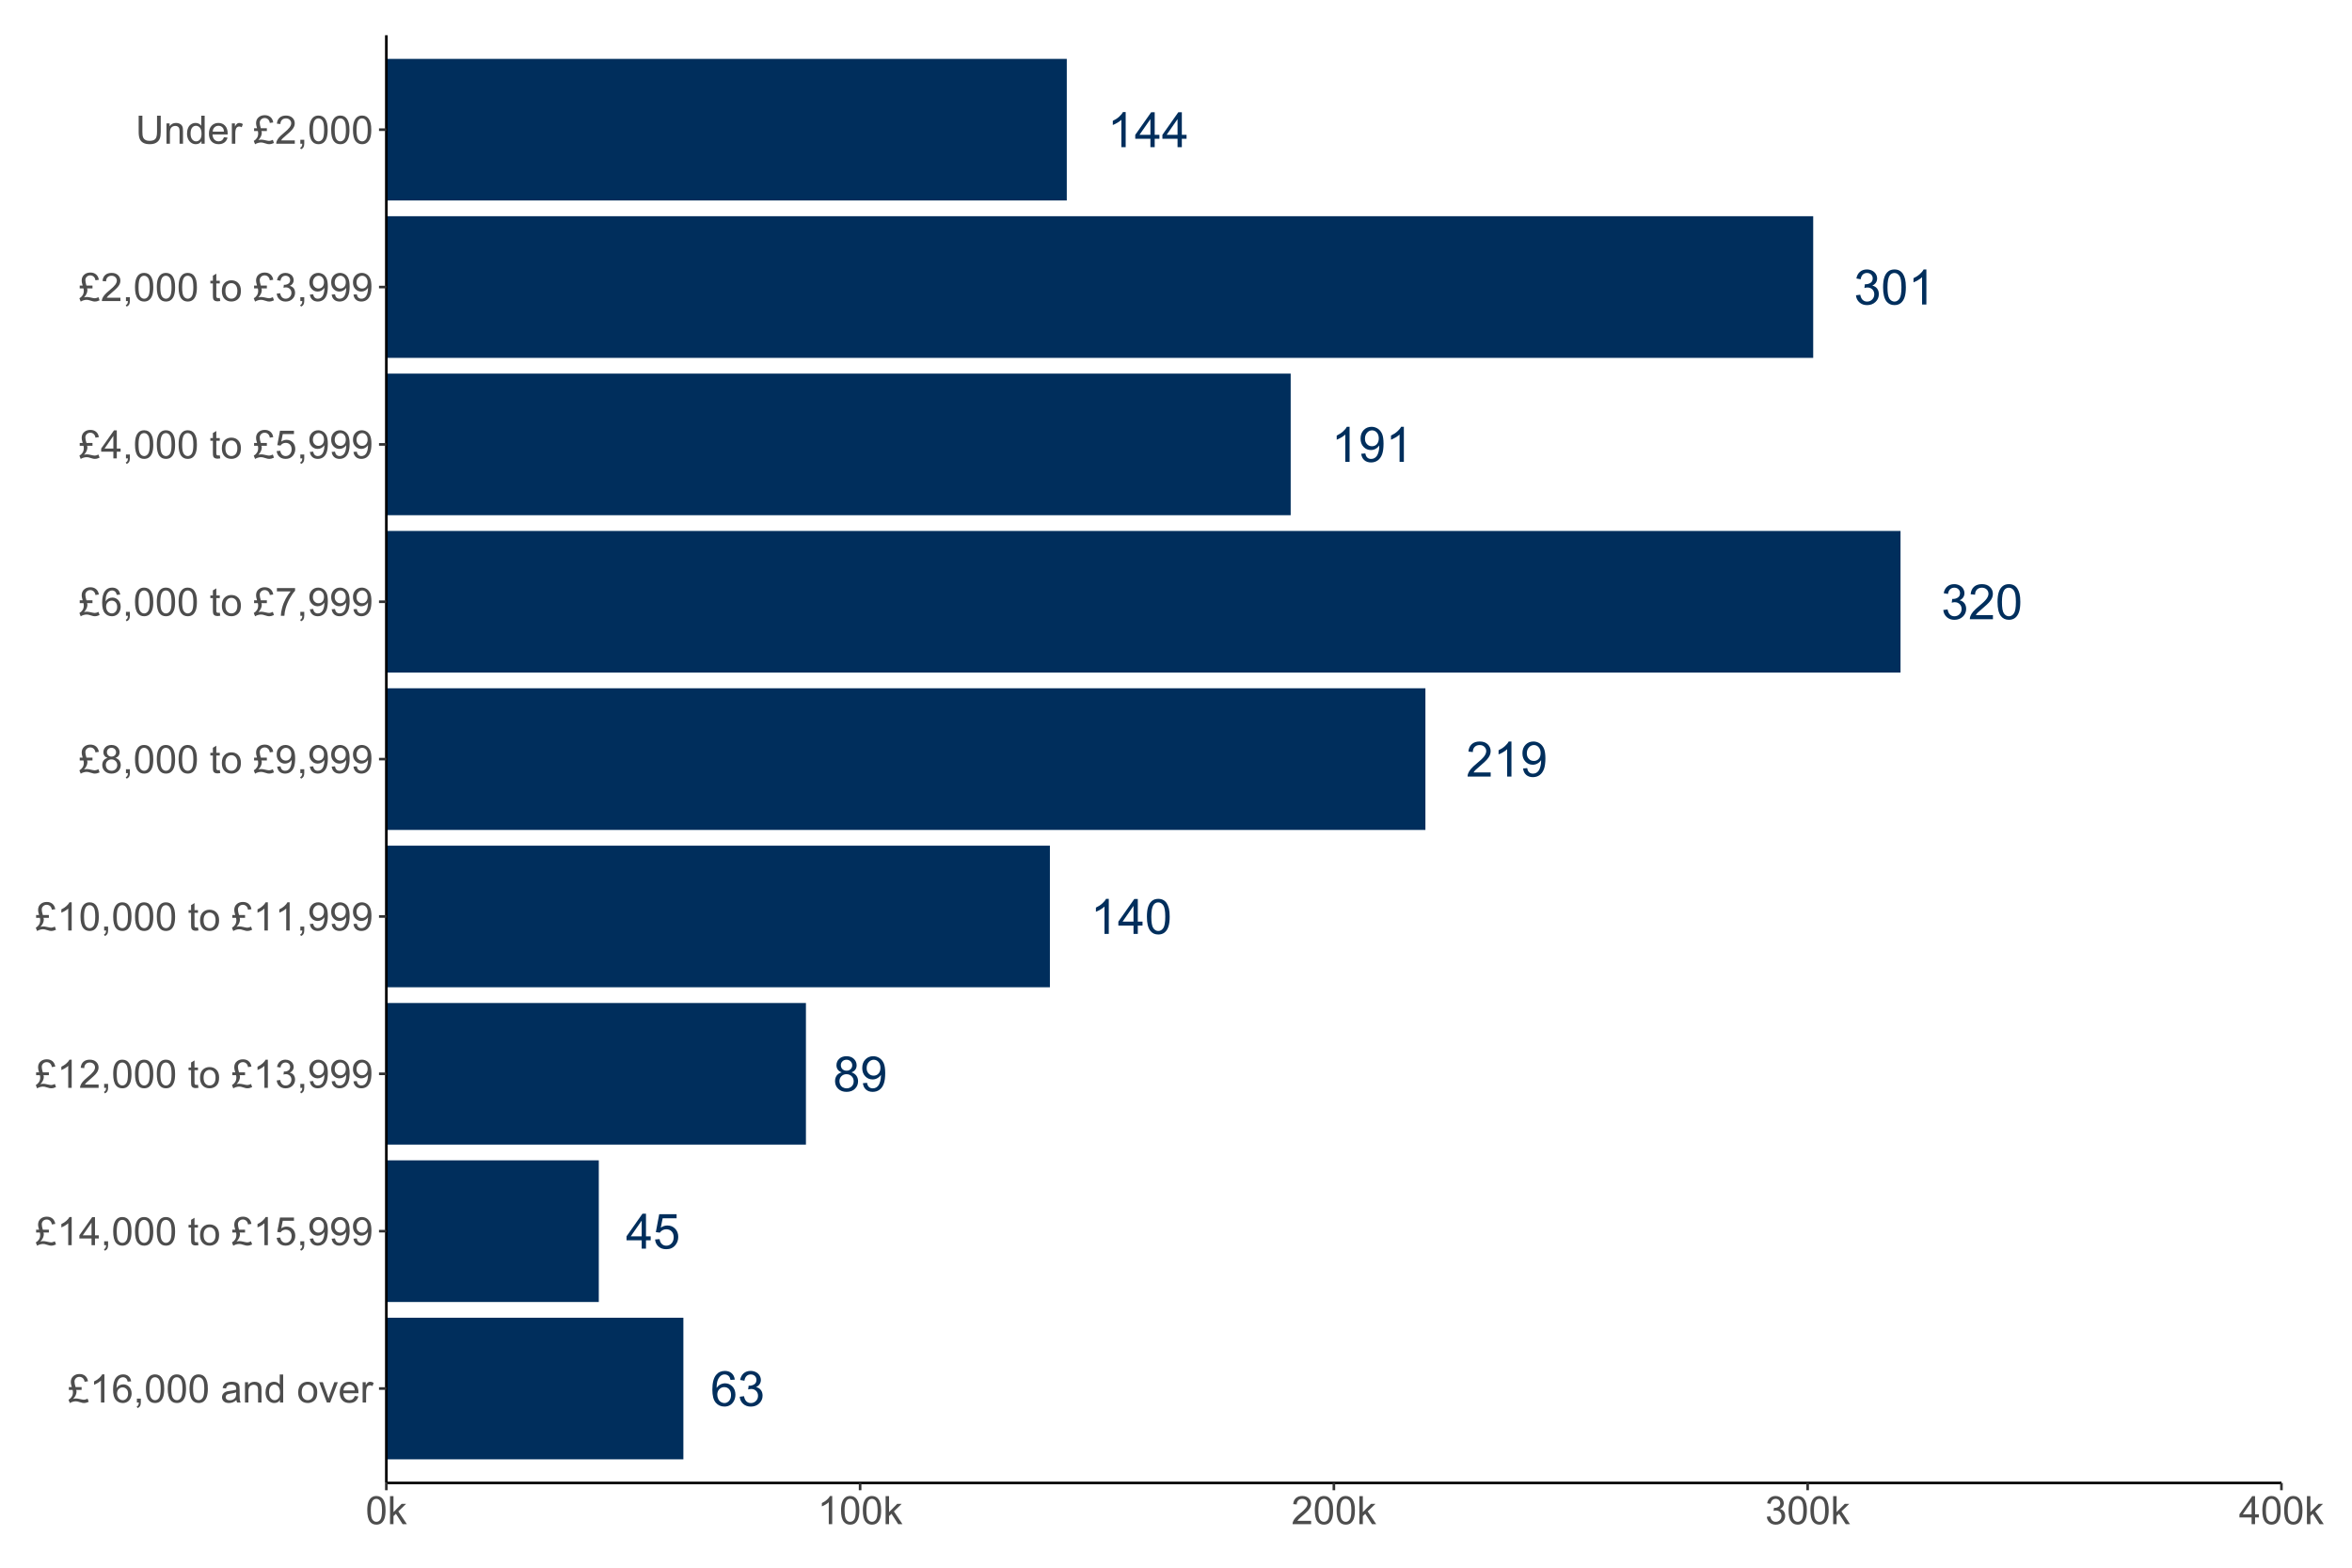 <?xml version="1.0" encoding="UTF-8"?>
<svg xmlns="http://www.w3.org/2000/svg" xmlns:xlink="http://www.w3.org/1999/xlink" width="960pt" height="640pt" viewBox="0 0 960 640" version="1.1">
<defs>
<g>
<symbol overflow="visible" id="glyph0-0">
<path style="stroke:none;" d="M 2.488 0 L 2.488 -12.449 L 12.449 -12.449 L 12.449 0 Z M 2.801 -0.312 L 12.137 -0.312 L 12.137 -12.137 L 2.801 -12.137 Z M 2.801 -0.312 "/>
</symbol>
<symbol overflow="visible" id="glyph0-1">
<path style="stroke:none;" d="M 9.91 -10.766 L 8.168 -10.629 C 8.012 -11.316 7.789 -11.816 7.508 -12.129 C 7.031 -12.625 6.449 -12.871 5.758 -12.875 C 5.199 -12.871 4.711 -12.719 4.289 -12.41 C 3.734 -12.004 3.297 -11.414 2.984 -10.648 C 2.664 -9.875 2.5 -8.777 2.488 -7.352 C 2.906 -7.992 3.422 -8.469 4.035 -8.781 C 4.641 -9.09 5.281 -9.246 5.953 -9.25 C 7.117 -9.246 8.109 -8.816 8.934 -7.961 C 9.75 -7.098 10.16 -5.988 10.164 -4.629 C 10.16 -3.73 9.965 -2.898 9.582 -2.133 C 9.191 -1.363 8.664 -0.773 7.992 -0.367 C 7.32 0.039 6.555 0.238 5.699 0.242 C 4.238 0.238 3.047 -0.293 2.129 -1.367 C 1.207 -2.438 0.75 -4.207 0.75 -6.672 C 0.75 -9.426 1.258 -11.43 2.277 -12.68 C 3.164 -13.77 4.359 -14.312 5.863 -14.316 C 6.984 -14.312 7.902 -14 8.621 -13.371 C 9.332 -12.742 9.762 -11.871 9.91 -10.766 Z M 2.762 -4.621 C 2.758 -4.016 2.887 -3.438 3.145 -2.887 C 3.398 -2.336 3.758 -1.918 4.219 -1.629 C 4.68 -1.34 5.16 -1.195 5.668 -1.195 C 6.402 -1.195 7.039 -1.492 7.574 -2.09 C 8.105 -2.684 8.371 -3.496 8.375 -4.523 C 8.371 -5.508 8.109 -6.281 7.586 -6.852 C 7.059 -7.414 6.398 -7.699 5.602 -7.703 C 4.809 -7.699 4.137 -7.414 3.586 -6.852 C 3.035 -6.281 2.758 -5.539 2.762 -4.621 Z M 2.762 -4.621 "/>
</symbol>
<symbol overflow="visible" id="glyph0-2">
<path style="stroke:none;" d="M 0.836 -3.762 L 2.586 -3.996 C 2.781 -3.004 3.125 -2.289 3.609 -1.852 C 4.094 -1.414 4.684 -1.195 5.379 -1.195 C 6.199 -1.195 6.895 -1.48 7.465 -2.051 C 8.031 -2.621 8.312 -3.328 8.316 -4.172 C 8.312 -4.977 8.051 -5.637 7.527 -6.16 C 7 -6.68 6.332 -6.941 5.523 -6.945 C 5.191 -6.941 4.781 -6.879 4.289 -6.75 L 4.484 -8.285 C 4.598 -8.27 4.691 -8.262 4.766 -8.266 C 5.508 -8.262 6.18 -8.457 6.777 -8.848 C 7.371 -9.238 7.668 -9.836 7.672 -10.648 C 7.668 -11.289 7.453 -11.82 7.02 -12.242 C 6.586 -12.66 6.023 -12.871 5.34 -12.875 C 4.652 -12.871 4.086 -12.66 3.637 -12.234 C 3.18 -11.805 2.887 -11.16 2.762 -10.309 L 1.012 -10.621 C 1.223 -11.789 1.707 -12.699 2.469 -13.348 C 3.227 -13.992 4.172 -14.312 5.301 -14.316 C 6.078 -14.312 6.793 -14.145 7.449 -13.812 C 8.098 -13.477 8.598 -13.023 8.949 -12.445 C 9.293 -11.867 9.469 -11.254 9.473 -10.609 C 9.469 -9.992 9.305 -9.43 8.977 -8.926 C 8.645 -8.418 8.152 -8.02 7.508 -7.723 C 8.348 -7.527 9.004 -7.121 9.473 -6.512 C 9.938 -5.895 10.172 -5.129 10.172 -4.211 C 10.172 -2.965 9.715 -1.91 8.809 -1.043 C 7.898 -0.18 6.754 0.25 5.367 0.254 C 4.117 0.25 3.078 -0.117 2.25 -0.863 C 1.422 -1.605 0.949 -2.574 0.836 -3.762 Z M 0.836 -3.762 "/>
</symbol>
<symbol overflow="visible" id="glyph0-3">
<path style="stroke:none;" d="M 6.438 0 L 6.438 -3.414 L 0.254 -3.414 L 0.254 -5.02 L 6.758 -14.258 L 8.188 -14.258 L 8.188 -5.02 L 10.113 -5.02 L 10.113 -3.414 L 8.188 -3.414 L 8.188 0 Z M 6.438 -5.02 L 6.438 -11.445 L 1.973 -5.02 Z M 6.438 -5.02 "/>
</symbol>
<symbol overflow="visible" id="glyph0-4">
<path style="stroke:none;" d="M 0.828 -3.734 L 2.664 -3.891 C 2.797 -2.992 3.113 -2.316 3.609 -1.871 C 4.105 -1.418 4.703 -1.195 5.406 -1.195 C 6.246 -1.195 6.961 -1.512 7.547 -2.148 C 8.129 -2.781 8.418 -3.625 8.422 -4.68 C 8.418 -5.676 8.137 -6.461 7.578 -7.039 C 7.016 -7.613 6.285 -7.902 5.379 -7.906 C 4.812 -7.902 4.301 -7.773 3.852 -7.52 C 3.395 -7.262 3.039 -6.934 2.781 -6.527 L 1.137 -6.738 L 2.52 -14.062 L 9.609 -14.062 L 9.609 -12.391 L 3.918 -12.391 L 3.152 -8.559 C 4.004 -9.152 4.898 -9.449 5.844 -9.453 C 7.086 -9.449 8.137 -9.02 8.996 -8.16 C 9.848 -7.297 10.277 -6.188 10.281 -4.832 C 10.277 -3.539 9.902 -2.426 9.152 -1.488 C 8.238 -0.336 6.988 0.238 5.406 0.242 C 4.105 0.238 3.047 -0.121 2.23 -0.844 C 1.406 -1.57 0.938 -2.531 0.828 -3.734 Z M 0.828 -3.734 "/>
</symbol>
<symbol overflow="visible" id="glyph0-5">
<path style="stroke:none;" d="M 3.52 -7.73 C 2.789 -7.992 2.25 -8.371 1.906 -8.867 C 1.555 -9.359 1.383 -9.953 1.383 -10.641 C 1.383 -11.676 1.754 -12.547 2.5 -13.254 C 3.242 -13.961 4.234 -14.312 5.477 -14.316 C 6.719 -14.312 7.719 -13.953 8.48 -13.23 C 9.234 -12.508 9.613 -11.625 9.617 -10.59 C 9.613 -9.926 9.441 -9.352 9.098 -8.863 C 8.75 -8.371 8.223 -7.992 7.516 -7.73 C 8.391 -7.441 9.059 -6.984 9.516 -6.352 C 9.973 -5.715 10.199 -4.953 10.203 -4.074 C 10.199 -2.852 9.77 -1.828 8.906 -1 C 8.043 -0.172 6.906 0.238 5.504 0.242 C 4.094 0.238 2.961 -0.176 2.102 -1.008 C 1.238 -1.84 0.809 -2.879 0.809 -4.125 C 0.809 -5.051 1.043 -5.824 1.512 -6.453 C 1.98 -7.074 2.648 -7.5 3.52 -7.73 Z M 3.172 -10.699 C 3.168 -10.023 3.387 -9.469 3.82 -9.043 C 4.254 -8.613 4.816 -8.402 5.516 -8.402 C 6.188 -8.402 6.742 -8.613 7.172 -9.039 C 7.602 -9.461 7.816 -9.98 7.82 -10.602 C 7.816 -11.238 7.594 -11.777 7.152 -12.219 C 6.707 -12.652 6.156 -12.871 5.496 -12.875 C 4.824 -12.871 4.27 -12.66 3.832 -12.234 C 3.391 -11.805 3.168 -11.293 3.172 -10.699 Z M 2.605 -4.113 C 2.602 -3.613 2.719 -3.129 2.961 -2.664 C 3.195 -2.195 3.547 -1.832 4.016 -1.578 C 4.477 -1.32 4.98 -1.195 5.523 -1.195 C 6.355 -1.195 7.047 -1.461 7.594 -2 C 8.141 -2.535 8.414 -3.223 8.414 -4.055 C 8.414 -4.898 8.133 -5.594 7.57 -6.145 C 7.008 -6.695 6.305 -6.973 5.465 -6.973 C 4.641 -6.973 3.957 -6.699 3.418 -6.156 C 2.871 -5.609 2.602 -4.93 2.605 -4.113 Z M 2.605 -4.113 "/>
</symbol>
<symbol overflow="visible" id="glyph0-6">
<path style="stroke:none;" d="M 1.09 -3.297 L 2.773 -3.453 C 2.91 -2.656 3.184 -2.082 3.586 -1.73 C 3.988 -1.371 4.504 -1.195 5.137 -1.195 C 5.672 -1.195 6.141 -1.316 6.547 -1.562 C 6.949 -1.809 7.285 -2.137 7.547 -2.551 C 7.805 -2.961 8.02 -3.52 8.199 -4.219 C 8.371 -4.918 8.461 -5.629 8.461 -6.359 C 8.461 -6.434 8.457 -6.551 8.449 -6.711 C 8.098 -6.148 7.617 -5.695 7.016 -5.352 C 6.406 -5 5.75 -4.828 5.047 -4.832 C 3.863 -4.828 2.867 -5.258 2.051 -6.117 C 1.234 -6.973 0.824 -8.098 0.828 -9.5 C 0.824 -10.945 1.25 -12.109 2.105 -12.992 C 2.953 -13.871 4.023 -14.312 5.309 -14.316 C 6.234 -14.312 7.082 -14.062 7.852 -13.566 C 8.617 -13.062 9.199 -12.352 9.602 -11.43 C 10 -10.504 10.199 -9.168 10.203 -7.422 C 10.199 -5.598 10.004 -4.145 9.609 -3.066 C 9.211 -1.984 8.621 -1.164 7.844 -0.602 C 7.059 -0.039 6.145 0.238 5.098 0.242 C 3.98 0.238 3.066 -0.066 2.363 -0.684 C 1.652 -1.301 1.23 -2.172 1.09 -3.297 Z M 8.258 -9.59 C 8.254 -10.594 7.988 -11.391 7.453 -11.98 C 6.918 -12.57 6.273 -12.867 5.523 -12.867 C 4.742 -12.867 4.062 -12.547 3.488 -11.914 C 2.91 -11.273 2.625 -10.449 2.625 -9.441 C 2.625 -8.531 2.898 -7.797 3.445 -7.23 C 3.992 -6.66 4.668 -6.375 5.477 -6.379 C 6.285 -6.375 6.949 -6.66 7.473 -7.23 C 7.992 -7.797 8.254 -8.582 8.258 -9.59 Z M 8.258 -9.59 "/>
</symbol>
<symbol overflow="visible" id="glyph0-7">
<path style="stroke:none;" d="M 7.422 0 L 5.668 0 L 5.668 -11.156 C 5.246 -10.75 4.695 -10.348 4.012 -9.949 C 3.324 -9.547 2.711 -9.242 2.168 -9.043 L 2.168 -10.738 C 3.145 -11.195 4 -11.75 4.734 -12.406 C 5.469 -13.059 5.988 -13.695 6.293 -14.316 L 7.422 -14.316 Z M 7.422 0 "/>
</symbol>
<symbol overflow="visible" id="glyph0-8">
<path style="stroke:none;" d="M 0.828 -7.031 C 0.824 -8.715 1 -10.07 1.348 -11.102 C 1.691 -12.129 2.203 -12.922 2.891 -13.48 C 3.57 -14.035 4.434 -14.312 5.477 -14.316 C 6.238 -14.312 6.91 -14.16 7.488 -13.852 C 8.066 -13.543 8.543 -13.098 8.918 -12.52 C 9.293 -11.938 9.586 -11.23 9.801 -10.402 C 10.016 -9.566 10.125 -8.445 10.125 -7.031 C 10.125 -5.359 9.953 -4.008 9.609 -2.98 C 9.266 -1.949 8.75 -1.156 8.066 -0.598 C 7.379 -0.039 6.516 0.238 5.477 0.242 C 4.098 0.238 3.02 -0.25 2.238 -1.234 C 1.297 -2.418 0.824 -4.352 0.828 -7.031 Z M 2.625 -7.031 C 2.625 -4.688 2.898 -3.129 3.445 -2.355 C 3.992 -1.582 4.668 -1.195 5.477 -1.195 C 6.277 -1.195 6.953 -1.582 7.5 -2.363 C 8.047 -3.137 8.32 -4.695 8.324 -7.031 C 8.32 -9.375 8.047 -10.934 7.5 -11.707 C 6.953 -12.48 6.27 -12.867 5.457 -12.867 C 4.648 -12.867 4.008 -12.523 3.531 -11.844 C 2.926 -10.973 2.625 -9.371 2.625 -7.031 Z M 2.625 -7.031 "/>
</symbol>
<symbol overflow="visible" id="glyph0-9">
<path style="stroke:none;" d="M 10.027 -1.684 L 10.027 0 L 0.602 0 C 0.586 -0.422 0.656 -0.824 0.809 -1.215 C 1.047 -1.855 1.43 -2.488 1.961 -3.113 C 2.488 -3.73 3.25 -4.449 4.25 -5.27 C 5.797 -6.535 6.844 -7.543 7.391 -8.289 C 7.93 -9.027 8.203 -9.73 8.207 -10.395 C 8.203 -11.09 7.953 -11.676 7.461 -12.152 C 6.961 -12.629 6.316 -12.867 5.523 -12.867 C 4.676 -12.867 4 -12.613 3.5 -12.105 C 2.992 -11.598 2.738 -10.898 2.734 -10.008 L 0.934 -10.191 C 1.051 -11.527 1.516 -12.551 2.324 -13.258 C 3.125 -13.961 4.203 -14.312 5.562 -14.316 C 6.926 -14.312 8.008 -13.934 8.809 -13.176 C 9.605 -12.414 10.008 -11.473 10.008 -10.355 C 10.008 -9.781 9.891 -9.223 9.656 -8.672 C 9.422 -8.121 9.035 -7.539 8.496 -6.934 C 7.953 -6.32 7.051 -5.484 5.797 -4.426 C 4.742 -3.539 4.066 -2.941 3.77 -2.629 C 3.469 -2.312 3.227 -1.996 3.035 -1.684 Z M 10.027 -1.684 "/>
</symbol>
<symbol overflow="visible" id="glyph1-0">
<path style="stroke:none;" d="M 2 0 L 2 -10 L 10 -10 L 10 0 Z M 2.25 -0.25 L 9.75 -0.25 L 9.75 -9.75 L 2.25 -9.75 Z M 2.25 -0.25 "/>
</symbol>
<symbol overflow="visible" id="glyph1-1">
<path style="stroke:none;" d="M 3.094 -6.32 L 5.555 -6.32 L 5.555 -5.164 L 3.336 -5.164 C 3.43 -4.93 3.48 -4.703 3.484 -4.477 C 3.48 -4.023 3.371 -3.543 3.16 -3.039 C 2.941 -2.531 2.586 -2.016 2.094 -1.492 C 2.5 -1.605 2.875 -1.664 3.219 -1.664 C 3.648 -1.664 4.137 -1.598 4.68 -1.469 C 5.574 -1.254 6.18 -1.148 6.5 -1.148 C 6.883 -1.148 7.383 -1.293 8 -1.586 L 8.453 -0.297 C 7.973 -0.094 7.602 0.035 7.34 0.102 C 7.074 0.16 6.812 0.191 6.555 0.195 C 6.332 0.191 6.109 0.172 5.891 0.133 C 5.746 0.105 5.41 0.012 4.879 -0.152 C 4.344 -0.316 4 -0.414 3.844 -0.445 C 3.598 -0.484 3.352 -0.504 3.109 -0.508 C 2.73 -0.504 2.332 -0.438 1.91 -0.312 C 1.484 -0.18 1.098 -0.008 0.75 0.219 L 0.211 -1.133 C 0.711 -1.406 1.133 -1.801 1.484 -2.316 C 1.828 -2.824 2.004 -3.453 2.008 -4.195 C 2.004 -4.512 1.961 -4.832 1.875 -5.164 L 0.344 -5.164 L 0.344 -6.32 L 1.547 -6.32 C 1.375 -6.902 1.266 -7.328 1.219 -7.598 C 1.172 -7.863 1.148 -8.125 1.148 -8.383 C 1.148 -9.465 1.547 -10.312 2.352 -10.922 C 2.992 -11.406 3.773 -11.648 4.695 -11.648 C 5.633 -11.648 6.41 -11.387 7.027 -10.871 C 7.637 -10.348 8.016 -9.621 8.156 -8.688 L 6.758 -8.477 C 6.676 -9.098 6.445 -9.59 6.059 -9.953 C 5.668 -10.309 5.203 -10.488 4.664 -10.492 C 4.086 -10.488 3.605 -10.301 3.223 -9.934 C 2.84 -9.559 2.648 -9.109 2.648 -8.586 C 2.648 -8.004 2.797 -7.25 3.094 -6.32 Z M 3.094 -6.32 "/>
</symbol>
<symbol overflow="visible" id="glyph1-2">
<path style="stroke:none;" d="M 5.961 0 L 4.555 0 L 4.555 -8.961 C 4.211 -8.633 3.77 -8.312 3.223 -7.992 C 2.672 -7.668 2.176 -7.426 1.742 -7.266 L 1.742 -8.625 C 2.523 -8.992 3.211 -9.438 3.805 -9.969 C 4.391 -10.492 4.809 -11.004 5.055 -11.5 L 5.961 -11.5 Z M 5.961 0 "/>
</symbol>
<symbol overflow="visible" id="glyph1-3">
<path style="stroke:none;" d="M 7.961 -8.648 L 6.562 -8.539 C 6.438 -9.086 6.258 -9.488 6.031 -9.742 C 5.648 -10.141 5.18 -10.34 4.625 -10.344 C 4.172 -10.34 3.781 -10.215 3.445 -9.969 C 3 -9.641 2.648 -9.172 2.398 -8.555 C 2.141 -7.934 2.008 -7.051 2 -5.906 C 2.336 -6.422 2.75 -6.805 3.242 -7.055 C 3.727 -7.305 4.242 -7.43 4.781 -7.43 C 5.719 -7.43 6.516 -7.082 7.176 -6.395 C 7.832 -5.699 8.16 -4.809 8.164 -3.719 C 8.16 -2.996 8.008 -2.328 7.699 -1.715 C 7.387 -1.094 6.961 -0.621 6.422 -0.297 C 5.879 0.031 5.262 0.191 4.578 0.195 C 3.402 0.191 2.449 -0.234 1.711 -1.098 C 0.969 -1.957 0.598 -3.379 0.602 -5.359 C 0.598 -7.57 1.008 -9.18 1.828 -10.188 C 2.539 -11.059 3.5 -11.496 4.711 -11.5 C 5.609 -11.496 6.348 -11.242 6.926 -10.742 C 7.5 -10.234 7.844 -9.539 7.961 -8.648 Z M 2.219 -3.711 C 2.215 -3.223 2.316 -2.762 2.527 -2.32 C 2.73 -1.875 3.02 -1.535 3.391 -1.309 C 3.758 -1.074 4.145 -0.961 4.555 -0.961 C 5.145 -0.961 5.656 -1.199 6.086 -1.68 C 6.512 -2.156 6.727 -2.809 6.727 -3.633 C 6.727 -4.422 6.516 -5.043 6.094 -5.504 C 5.672 -5.957 5.141 -6.188 4.5 -6.188 C 3.863 -6.188 3.324 -5.957 2.883 -5.504 C 2.438 -5.043 2.215 -4.445 2.219 -3.711 Z M 2.219 -3.711 "/>
</symbol>
<symbol overflow="visible" id="glyph1-4">
<path style="stroke:none;" d="M 1.422 0 L 1.422 -1.602 L 3.023 -1.602 L 3.023 0 C 3.023 0.586 2.918 1.059 2.711 1.426 C 2.5 1.785 2.168 2.066 1.719 2.266 L 1.328 1.664 C 1.621 1.531 1.84 1.34 1.984 1.09 C 2.121 0.836 2.199 0.473 2.219 0 Z M 1.422 0 "/>
</symbol>
<symbol overflow="visible" id="glyph1-5">
<path style="stroke:none;" d="M 0.664 -5.648 C 0.66 -7 0.801 -8.09 1.082 -8.918 C 1.359 -9.742 1.773 -10.379 2.324 -10.828 C 2.871 -11.273 3.562 -11.496 4.398 -11.5 C 5.012 -11.496 5.551 -11.371 6.016 -11.129 C 6.477 -10.879 6.859 -10.523 7.164 -10.059 C 7.465 -9.59 7.703 -9.023 7.875 -8.355 C 8.047 -7.684 8.133 -6.781 8.133 -5.648 C 8.133 -4.305 7.992 -3.219 7.719 -2.395 C 7.438 -1.566 7.027 -0.93 6.48 -0.48 C 5.93 -0.031 5.234 0.191 4.398 0.195 C 3.293 0.191 2.426 -0.199 1.797 -0.992 C 1.039 -1.941 0.66 -3.496 0.664 -5.648 Z M 2.109 -5.648 C 2.109 -3.766 2.328 -2.512 2.77 -1.895 C 3.207 -1.27 3.75 -0.961 4.398 -0.961 C 5.043 -0.961 5.586 -1.273 6.027 -1.898 C 6.465 -2.523 6.684 -3.773 6.688 -5.648 C 6.684 -7.531 6.465 -8.781 6.027 -9.406 C 5.586 -10.023 5.039 -10.336 4.383 -10.336 C 3.734 -10.336 3.219 -10.062 2.836 -9.516 C 2.352 -8.816 2.109 -7.527 2.109 -5.648 Z M 2.109 -5.648 "/>
</symbol>
<symbol overflow="visible" id="glyph1-6">
<path style="stroke:none;" d=""/>
</symbol>
<symbol overflow="visible" id="glyph1-7">
<path style="stroke:none;" d="M 6.469 -1.023 C 5.945 -0.578 5.441 -0.266 4.965 -0.086 C 4.48 0.098 3.965 0.188 3.414 0.188 C 2.5 0.188 1.801 -0.035 1.312 -0.48 C 0.82 -0.926 0.574 -1.492 0.578 -2.188 C 0.574 -2.59 0.668 -2.961 0.855 -3.301 C 1.039 -3.633 1.281 -3.902 1.582 -4.109 C 1.879 -4.309 2.215 -4.465 2.594 -4.57 C 2.867 -4.641 3.285 -4.711 3.844 -4.781 C 4.977 -4.914 5.812 -5.074 6.352 -5.266 C 6.355 -5.457 6.355 -5.578 6.359 -5.633 C 6.355 -6.203 6.223 -6.609 5.961 -6.844 C 5.598 -7.16 5.066 -7.316 4.359 -7.32 C 3.695 -7.316 3.207 -7.203 2.895 -6.973 C 2.578 -6.738 2.344 -6.328 2.195 -5.742 L 0.82 -5.93 C 0.945 -6.516 1.148 -6.988 1.438 -7.355 C 1.719 -7.715 2.133 -7.996 2.68 -8.191 C 3.219 -8.387 3.848 -8.484 4.562 -8.484 C 5.27 -8.484 5.844 -8.398 6.289 -8.234 C 6.727 -8.062 7.055 -7.855 7.266 -7.605 C 7.473 -7.352 7.617 -7.031 7.703 -6.648 C 7.746 -6.406 7.77 -5.973 7.773 -5.352 L 7.773 -3.477 C 7.77 -2.164 7.801 -1.34 7.863 -0.996 C 7.922 -0.648 8.039 -0.316 8.219 0 L 6.75 0 C 6.602 -0.289 6.508 -0.629 6.469 -1.023 Z M 6.352 -4.164 C 5.84 -3.953 5.074 -3.777 4.055 -3.633 C 3.477 -3.547 3.066 -3.453 2.828 -3.352 C 2.586 -3.246 2.402 -3.094 2.273 -2.895 C 2.141 -2.691 2.074 -2.469 2.078 -2.227 C 2.074 -1.852 2.215 -1.539 2.504 -1.289 C 2.785 -1.039 3.203 -0.914 3.75 -0.914 C 4.289 -0.914 4.77 -1.031 5.195 -1.27 C 5.613 -1.504 5.922 -1.828 6.125 -2.242 C 6.273 -2.559 6.352 -3.027 6.352 -3.648 Z M 6.352 -4.164 "/>
</symbol>
<symbol overflow="visible" id="glyph1-8">
<path style="stroke:none;" d="M 1.055 0 L 1.055 -8.297 L 2.32 -8.297 L 2.32 -7.117 C 2.93 -8.027 3.809 -8.484 4.961 -8.484 C 5.457 -8.484 5.918 -8.395 6.34 -8.215 C 6.758 -8.035 7.07 -7.797 7.281 -7.508 C 7.488 -7.211 7.633 -6.867 7.719 -6.469 C 7.766 -6.207 7.793 -5.75 7.797 -5.102 L 7.797 0 L 6.391 0 L 6.391 -5.047 C 6.387 -5.617 6.332 -6.047 6.227 -6.332 C 6.113 -6.613 5.918 -6.84 5.645 -7.012 C 5.363 -7.18 5.039 -7.266 4.664 -7.266 C 4.062 -7.266 3.543 -7.074 3.113 -6.695 C 2.676 -6.312 2.461 -5.59 2.461 -4.531 L 2.461 0 Z M 1.055 0 "/>
</symbol>
<symbol overflow="visible" id="glyph1-9">
<path style="stroke:none;" d="M 6.438 0 L 6.438 -1.047 C 5.91 -0.223 5.137 0.188 4.117 0.188 C 3.453 0.188 2.844 0.008 2.293 -0.359 C 1.734 -0.719 1.305 -1.23 1.004 -1.887 C 0.695 -2.539 0.543 -3.289 0.547 -4.141 C 0.543 -4.965 0.684 -5.715 0.961 -6.395 C 1.234 -7.066 1.648 -7.586 2.203 -7.945 C 2.754 -8.305 3.371 -8.484 4.055 -8.484 C 4.555 -8.484 5 -8.379 5.391 -8.168 C 5.781 -7.957 6.098 -7.68 6.344 -7.344 L 6.344 -11.453 L 7.742 -11.453 L 7.742 0 Z M 1.992 -4.141 C 1.992 -3.074 2.215 -2.281 2.664 -1.758 C 3.109 -1.23 3.637 -0.965 4.25 -0.969 C 4.859 -0.965 5.383 -1.219 5.816 -1.723 C 6.242 -2.223 6.457 -2.988 6.461 -4.023 C 6.457 -5.156 6.238 -5.988 5.805 -6.523 C 5.363 -7.051 4.824 -7.316 4.188 -7.32 C 3.559 -7.316 3.035 -7.062 2.621 -6.555 C 2.199 -6.043 1.992 -5.238 1.992 -4.141 Z M 1.992 -4.141 "/>
</symbol>
<symbol overflow="visible" id="glyph1-10">
<path style="stroke:none;" d="M 0.531 -4.148 C 0.527 -5.684 0.953 -6.82 1.812 -7.562 C 2.523 -8.176 3.395 -8.484 4.422 -8.484 C 5.559 -8.484 6.492 -8.109 7.219 -7.363 C 7.941 -6.613 8.301 -5.582 8.305 -4.266 C 8.301 -3.195 8.141 -2.355 7.824 -1.746 C 7.5 -1.133 7.035 -0.656 6.426 -0.32 C 5.812 0.02 5.145 0.188 4.422 0.188 C 3.258 0.188 2.32 -0.184 1.605 -0.93 C 0.887 -1.672 0.527 -2.746 0.531 -4.148 Z M 1.977 -4.148 C 1.973 -3.086 2.207 -2.289 2.672 -1.762 C 3.133 -1.23 3.715 -0.965 4.422 -0.969 C 5.117 -0.965 5.699 -1.23 6.164 -1.766 C 6.625 -2.293 6.855 -3.105 6.859 -4.195 C 6.855 -5.219 6.621 -5.996 6.16 -6.527 C 5.691 -7.055 5.113 -7.316 4.422 -7.32 C 3.715 -7.316 3.133 -7.055 2.672 -6.531 C 2.207 -6.004 1.973 -5.211 1.977 -4.148 Z M 1.977 -4.148 "/>
</symbol>
<symbol overflow="visible" id="glyph1-11">
<path style="stroke:none;" d="M 3.359 0 L 0.203 -8.297 L 1.688 -8.297 L 3.469 -3.328 C 3.66 -2.789 3.836 -2.23 4 -1.656 C 4.121 -2.09 4.297 -2.617 4.523 -3.234 L 6.367 -8.297 L 7.812 -8.297 L 4.672 0 Z M 3.359 0 "/>
</symbol>
<symbol overflow="visible" id="glyph1-12">
<path style="stroke:none;" d="M 6.734 -2.672 L 8.188 -2.492 C 7.953 -1.641 7.531 -0.984 6.914 -0.516 C 6.293 -0.047 5.5 0.188 4.539 0.188 C 3.324 0.188 2.363 -0.184 1.652 -0.934 C 0.941 -1.676 0.586 -2.727 0.586 -4.078 C 0.586 -5.473 0.945 -6.555 1.664 -7.328 C 2.383 -8.098 3.312 -8.484 4.461 -8.484 C 5.566 -8.484 6.473 -8.105 7.18 -7.352 C 7.879 -6.594 8.23 -5.531 8.234 -4.164 C 8.23 -4.078 8.23 -3.953 8.227 -3.789 L 2.039 -3.789 C 2.09 -2.875 2.348 -2.176 2.812 -1.695 C 3.273 -1.207 3.852 -0.965 4.547 -0.969 C 5.062 -0.965 5.5 -1.102 5.867 -1.375 C 6.227 -1.645 6.516 -2.078 6.734 -2.672 Z M 2.117 -4.945 L 6.75 -4.945 C 6.688 -5.641 6.508 -6.164 6.219 -6.516 C 5.766 -7.055 5.188 -7.324 4.477 -7.328 C 3.828 -7.324 3.285 -7.109 2.848 -6.68 C 2.406 -6.246 2.16 -5.668 2.117 -4.945 Z M 2.117 -4.945 "/>
</symbol>
<symbol overflow="visible" id="glyph1-13">
<path style="stroke:none;" d="M 1.039 0 L 1.039 -8.297 L 2.305 -8.297 L 2.305 -7.039 C 2.625 -7.625 2.926 -8.016 3.199 -8.203 C 3.473 -8.391 3.773 -8.484 4.102 -8.484 C 4.574 -8.484 5.055 -8.332 5.547 -8.031 L 5.062 -6.727 C 4.719 -6.93 4.375 -7.031 4.031 -7.031 C 3.723 -7.031 3.445 -6.938 3.203 -6.754 C 2.957 -6.566 2.781 -6.309 2.68 -5.984 C 2.52 -5.48 2.441 -4.934 2.445 -4.344 L 2.445 0 Z M 1.039 0 "/>
</symbol>
<symbol overflow="visible" id="glyph1-14">
<path style="stroke:none;" d="M 5.172 0 L 5.172 -2.742 L 0.203 -2.742 L 0.203 -4.031 L 5.43 -11.453 L 6.578 -11.453 L 6.578 -4.031 L 8.125 -4.031 L 8.125 -2.742 L 6.578 -2.742 L 6.578 0 Z M 5.172 -4.031 L 5.172 -9.195 L 1.586 -4.031 Z M 5.172 -4.031 "/>
</symbol>
<symbol overflow="visible" id="glyph1-15">
<path style="stroke:none;" d="M 4.125 -1.258 L 4.328 -0.016 C 3.93 0.066 3.574 0.105 3.266 0.109 C 2.75 0.105 2.355 0.027 2.078 -0.133 C 1.793 -0.293 1.594 -0.504 1.484 -0.77 C 1.367 -1.027 1.312 -1.582 1.312 -2.43 L 1.312 -7.203 L 0.281 -7.203 L 0.281 -8.297 L 1.312 -8.297 L 1.312 -10.352 L 2.711 -11.195 L 2.711 -8.297 L 4.125 -8.297 L 4.125 -7.203 L 2.711 -7.203 L 2.711 -2.352 C 2.707 -1.945 2.73 -1.688 2.785 -1.578 C 2.832 -1.461 2.914 -1.371 3.027 -1.305 C 3.137 -1.234 3.297 -1.199 3.508 -1.203 C 3.66 -1.199 3.867 -1.219 4.125 -1.258 Z M 4.125 -1.258 "/>
</symbol>
<symbol overflow="visible" id="glyph1-16">
<path style="stroke:none;" d="M 0.664 -3 L 2.141 -3.125 C 2.246 -2.402 2.5 -1.863 2.902 -1.504 C 3.297 -1.141 3.777 -0.961 4.344 -0.961 C 5.016 -0.961 5.59 -1.215 6.062 -1.727 C 6.527 -2.234 6.762 -2.91 6.766 -3.758 C 6.762 -4.555 6.535 -5.188 6.09 -5.656 C 5.637 -6.117 5.047 -6.352 4.32 -6.352 C 3.863 -6.352 3.457 -6.246 3.094 -6.043 C 2.727 -5.832 2.438 -5.566 2.234 -5.242 L 0.914 -5.414 L 2.023 -11.297 L 7.719 -11.297 L 7.719 -9.953 L 3.148 -9.953 L 2.531 -6.875 C 3.219 -7.352 3.938 -7.594 4.695 -7.594 C 5.691 -7.594 6.535 -7.246 7.227 -6.555 C 7.91 -5.859 8.254 -4.969 8.258 -3.883 C 8.254 -2.844 7.953 -1.949 7.352 -1.195 C 6.613 -0.27 5.609 0.191 4.344 0.195 C 3.297 0.191 2.449 -0.098 1.793 -0.68 C 1.133 -1.262 0.754 -2.035 0.664 -3 Z M 0.664 -3 "/>
</symbol>
<symbol overflow="visible" id="glyph1-17">
<path style="stroke:none;" d="M 0.875 -2.648 L 2.227 -2.773 C 2.34 -2.133 2.559 -1.672 2.883 -1.391 C 3.203 -1.102 3.617 -0.961 4.125 -0.961 C 4.555 -0.961 4.934 -1.059 5.262 -1.258 C 5.586 -1.453 5.852 -1.719 6.062 -2.051 C 6.27 -2.379 6.445 -2.824 6.586 -3.391 C 6.727 -3.949 6.797 -4.523 6.797 -5.109 C 6.797 -5.172 6.793 -5.266 6.789 -5.391 C 6.504 -4.941 6.121 -4.578 5.637 -4.301 C 5.148 -4.02 4.621 -3.879 4.055 -3.883 C 3.105 -3.879 2.301 -4.223 1.648 -4.914 C 0.988 -5.598 0.66 -6.504 0.664 -7.633 C 0.66 -8.793 1.004 -9.727 1.691 -10.438 C 2.375 -11.141 3.234 -11.496 4.266 -11.5 C 5.008 -11.496 5.688 -11.297 6.309 -10.898 C 6.922 -10.496 7.391 -9.922 7.715 -9.184 C 8.031 -8.438 8.191 -7.363 8.195 -5.961 C 8.191 -4.492 8.031 -3.328 7.719 -2.465 C 7.398 -1.594 6.926 -0.934 6.301 -0.484 C 5.668 -0.031 4.934 0.191 4.094 0.195 C 3.195 0.191 2.465 -0.055 1.898 -0.551 C 1.328 -1.047 0.984 -1.746 0.875 -2.648 Z M 6.633 -7.703 C 6.633 -8.508 6.418 -9.148 5.988 -9.625 C 5.559 -10.098 5.039 -10.336 4.438 -10.336 C 3.809 -10.336 3.266 -10.078 2.805 -9.57 C 2.34 -9.055 2.109 -8.395 2.109 -7.586 C 2.109 -6.855 2.328 -6.262 2.77 -5.809 C 3.207 -5.348 3.75 -5.121 4.398 -5.125 C 5.047 -5.121 5.582 -5.348 6.004 -5.809 C 6.422 -6.262 6.633 -6.895 6.633 -7.703 Z M 6.633 -7.703 "/>
</symbol>
<symbol overflow="visible" id="glyph1-18">
<path style="stroke:none;" d="M 8.055 -1.352 L 8.055 0 L 0.484 0 C 0.473 -0.336 0.527 -0.66 0.648 -0.977 C 0.84 -1.488 1.148 -1.996 1.574 -2.5 C 1.996 -2.996 2.609 -3.574 3.414 -4.234 C 4.656 -5.254 5.496 -6.062 5.938 -6.66 C 6.371 -7.254 6.59 -7.816 6.594 -8.352 C 6.59 -8.906 6.391 -9.379 5.996 -9.762 C 5.594 -10.145 5.074 -10.336 4.438 -10.336 C 3.758 -10.336 3.219 -10.133 2.812 -9.727 C 2.406 -9.32 2.199 -8.758 2.195 -8.039 L 0.75 -8.188 C 0.848 -9.262 1.219 -10.086 1.867 -10.652 C 2.512 -11.215 3.379 -11.496 4.469 -11.5 C 5.566 -11.496 6.438 -11.191 7.078 -10.586 C 7.719 -9.973 8.039 -9.219 8.039 -8.32 C 8.039 -7.859 7.945 -7.406 7.758 -6.969 C 7.57 -6.523 7.258 -6.059 6.824 -5.57 C 6.387 -5.078 5.664 -4.406 4.656 -3.555 C 3.809 -2.844 3.266 -2.363 3.031 -2.113 C 2.789 -1.859 2.594 -1.605 2.438 -1.352 Z M 8.055 -1.352 "/>
</symbol>
<symbol overflow="visible" id="glyph1-19">
<path style="stroke:none;" d="M 0.672 -3.023 L 2.078 -3.211 C 2.238 -2.414 2.512 -1.84 2.902 -1.488 C 3.285 -1.137 3.758 -0.961 4.32 -0.961 C 4.977 -0.961 5.535 -1.188 5.996 -1.648 C 6.449 -2.102 6.68 -2.672 6.68 -3.352 C 6.68 -3.996 6.469 -4.527 6.047 -4.949 C 5.625 -5.367 5.086 -5.578 4.438 -5.578 C 4.168 -5.578 3.84 -5.523 3.445 -5.422 L 3.602 -6.656 C 3.691 -6.645 3.766 -6.637 3.828 -6.641 C 4.422 -6.637 4.961 -6.793 5.445 -7.109 C 5.922 -7.418 6.164 -7.902 6.164 -8.555 C 6.164 -9.07 5.988 -9.496 5.641 -9.836 C 5.289 -10.172 4.84 -10.34 4.289 -10.344 C 3.742 -10.34 3.285 -10.168 2.922 -9.828 C 2.555 -9.48 2.32 -8.965 2.219 -8.281 L 0.812 -8.531 C 0.98 -9.473 1.371 -10.203 1.984 -10.723 C 2.59 -11.238 3.348 -11.496 4.258 -11.5 C 4.879 -11.496 5.453 -11.363 5.984 -11.098 C 6.508 -10.828 6.91 -10.461 7.191 -10 C 7.465 -9.535 7.605 -9.043 7.609 -8.523 C 7.605 -8.027 7.473 -7.578 7.211 -7.172 C 6.941 -6.766 6.547 -6.441 6.031 -6.203 C 6.703 -6.043 7.23 -5.719 7.609 -5.23 C 7.98 -4.734 8.168 -4.117 8.172 -3.383 C 8.168 -2.379 7.805 -1.531 7.078 -0.84 C 6.348 -0.145 5.426 0.199 4.312 0.203 C 3.305 0.199 2.469 -0.098 1.809 -0.695 C 1.141 -1.293 0.762 -2.07 0.672 -3.023 Z M 0.672 -3.023 "/>
</symbol>
<symbol overflow="visible" id="glyph1-20">
<path style="stroke:none;" d="M 2.828 -6.211 C 2.242 -6.422 1.809 -6.727 1.531 -7.125 C 1.246 -7.52 1.105 -7.992 1.109 -8.547 C 1.105 -9.379 1.406 -10.078 2.008 -10.648 C 2.605 -11.211 3.402 -11.496 4.398 -11.5 C 5.395 -11.496 6.199 -11.207 6.812 -10.629 C 7.418 -10.047 7.723 -9.34 7.727 -8.508 C 7.723 -7.977 7.582 -7.512 7.309 -7.121 C 7.027 -6.723 6.605 -6.422 6.039 -6.211 C 6.738 -5.98 7.273 -5.609 7.645 -5.102 C 8.008 -4.59 8.191 -3.98 8.195 -3.273 C 8.191 -2.293 7.844 -1.469 7.156 -0.805 C 6.461 -0.137 5.551 0.191 4.422 0.195 C 3.289 0.191 2.379 -0.141 1.688 -0.809 C 0.992 -1.477 0.645 -2.309 0.648 -3.312 C 0.645 -4.055 0.832 -4.68 1.215 -5.184 C 1.59 -5.684 2.129 -6.027 2.828 -6.211 Z M 2.547 -8.594 C 2.543 -8.051 2.719 -7.609 3.07 -7.266 C 3.418 -6.922 3.871 -6.75 4.43 -6.75 C 4.969 -6.75 5.41 -6.918 5.762 -7.262 C 6.105 -7.598 6.281 -8.016 6.281 -8.516 C 6.281 -9.027 6.102 -9.461 5.746 -9.816 C 5.387 -10.164 4.941 -10.34 4.414 -10.344 C 3.875 -10.34 3.43 -10.168 3.078 -9.828 C 2.719 -9.48 2.543 -9.07 2.547 -8.594 Z M 2.094 -3.305 C 2.09 -2.902 2.188 -2.512 2.379 -2.141 C 2.566 -1.762 2.848 -1.473 3.227 -1.27 C 3.598 -1.062 4 -0.961 4.438 -0.961 C 5.105 -0.961 5.66 -1.176 6.102 -1.609 C 6.535 -2.039 6.754 -2.59 6.758 -3.258 C 6.754 -3.934 6.531 -4.492 6.082 -4.938 C 5.629 -5.379 5.062 -5.602 4.391 -5.602 C 3.727 -5.602 3.18 -5.383 2.746 -4.945 C 2.309 -4.508 2.09 -3.961 2.094 -3.305 Z M 2.094 -3.305 "/>
</symbol>
<symbol overflow="visible" id="glyph1-21">
<path style="stroke:none;" d="M 0.758 -9.953 L 0.758 -11.305 L 8.172 -11.305 L 8.172 -10.211 C 7.441 -9.434 6.719 -8.402 6.004 -7.117 C 5.285 -5.828 4.73 -4.504 4.344 -3.148 C 4.059 -2.188 3.879 -1.141 3.805 0 L 2.359 0 C 2.371 -0.898 2.547 -1.984 2.891 -3.266 C 3.227 -4.539 3.715 -5.77 4.348 -6.957 C 4.98 -8.137 5.652 -9.137 6.367 -9.953 Z M 0.758 -9.953 "/>
</symbol>
<symbol overflow="visible" id="glyph1-22">
<path style="stroke:none;" d="M 8.75 -11.453 L 10.266 -11.453 L 10.266 -4.836 C 10.266 -3.68 10.133 -2.766 9.875 -2.094 C 9.609 -1.414 9.141 -0.863 8.465 -0.441 C 7.781 -0.016 6.891 0.191 5.789 0.195 C 4.715 0.191 3.836 0.012 3.156 -0.359 C 2.473 -0.727 1.984 -1.262 1.695 -1.965 C 1.398 -2.66 1.254 -3.617 1.258 -4.836 L 1.258 -11.453 L 2.773 -11.453 L 2.773 -4.844 C 2.77 -3.848 2.863 -3.113 3.051 -2.645 C 3.234 -2.168 3.551 -1.805 4.004 -1.555 C 4.449 -1.297 5 -1.172 5.656 -1.172 C 6.766 -1.172 7.562 -1.422 8.039 -1.93 C 8.512 -2.43 8.746 -3.402 8.75 -4.844 Z M 8.75 -11.453 "/>
</symbol>
<symbol overflow="visible" id="glyph1-23">
<path style="stroke:none;" d="M 1.062 0 L 1.062 -11.453 L 2.469 -11.453 L 2.469 -4.922 L 5.797 -8.297 L 7.617 -8.297 L 4.445 -5.219 L 7.938 0 L 6.203 0 L 3.461 -4.242 L 2.469 -3.289 L 2.469 0 Z M 1.062 0 "/>
</symbol>
</g>
<clipPath id="clip1">
  <path d="M 157.688 14.398 L 931.203 14.398 L 931.203 605.398 L 157.688 605.398 Z M 157.688 14.398 "/>
</clipPath>
<clipPath id="clip2">
  <path d="M 157.688 537 L 279 537 L 279 596 L 157.688 596 Z M 157.688 537 "/>
</clipPath>
<clipPath id="clip3">
  <path d="M 157.688 473 L 245 473 L 245 532 L 157.688 532 Z M 157.688 473 "/>
</clipPath>
<clipPath id="clip4">
  <path d="M 157.688 409 L 329 409 L 329 468 L 157.688 468 Z M 157.688 409 "/>
</clipPath>
<clipPath id="clip5">
  <path d="M 157.688 345 L 429 345 L 429 404 L 157.688 404 Z M 157.688 345 "/>
</clipPath>
<clipPath id="clip6">
  <path d="M 157.688 280 L 582 280 L 582 339 L 157.688 339 Z M 157.688 280 "/>
</clipPath>
<clipPath id="clip7">
  <path d="M 157.688 216 L 776 216 L 776 275 L 157.688 275 Z M 157.688 216 "/>
</clipPath>
<clipPath id="clip8">
  <path d="M 157.688 152 L 527 152 L 527 211 L 157.688 211 Z M 157.688 152 "/>
</clipPath>
<clipPath id="clip9">
  <path d="M 157.688 88 L 741 88 L 741 147 L 157.688 147 Z M 157.688 88 "/>
</clipPath>
<clipPath id="clip10">
  <path d="M 157.688 24 L 436 24 L 436 82 L 157.688 82 Z M 157.688 24 "/>
</clipPath>
</defs>
<g id="surface234">
<rect x="0" y="0" width="960" height="640" style="fill:rgb(100%,100%,100%);fill-opacity:1;stroke:none;"/>
<rect x="0" y="0" width="960" height="640" style="fill:rgb(100%,100%,100%);fill-opacity:1;stroke:none;"/>
<path style="fill:none;stroke-width:1.067;stroke-linecap:round;stroke-linejoin:round;stroke:rgb(100%,100%,100%);stroke-opacity:1;stroke-miterlimit:10;" d="M 0 640 L 960 640 L 960 0 L 0 0 Z M 0 640 "/>
<g clip-path="url(#clip1)" clip-rule="nonzero">
<path style=" stroke:none;fill-rule:nonzero;fill:rgb(100%,100%,100%);fill-opacity:1;" d="M 157.688 605.398 L 931.203 605.398 L 931.203 14.398 L 157.688 14.398 Z M 157.688 605.398 "/>
</g>
<g clip-path="url(#clip2)" clip-rule="nonzero">
<path style=" stroke:none;fill-rule:nonzero;fill:rgb(0%,18.039%,36.078%);fill-opacity:1;" d="M 157.688 595.766 L 278.93 595.766 L 278.93 537.949 L 157.688 537.949 Z M 157.688 595.766 "/>
</g>
<g clip-path="url(#clip3)" clip-rule="nonzero">
<path style=" stroke:none;fill-rule:nonzero;fill:rgb(0%,18.039%,36.078%);fill-opacity:1;" d="M 157.688 531.523 L 244.402 531.523 L 244.402 473.707 L 157.688 473.707 Z M 157.688 531.523 "/>
</g>
<g clip-path="url(#clip4)" clip-rule="nonzero">
<path style=" stroke:none;fill-rule:nonzero;fill:rgb(0%,18.039%,36.078%);fill-opacity:1;" d="M 157.688 467.285 L 328.953 467.285 L 328.953 409.469 L 157.688 409.469 Z M 157.688 467.285 "/>
</g>
<g clip-path="url(#clip5)" clip-rule="nonzero">
<path style=" stroke:none;fill-rule:nonzero;fill:rgb(0%,18.039%,36.078%);fill-opacity:1;" d="M 157.688 403.047 L 428.531 403.047 L 428.531 345.23 L 157.688 345.23 Z M 157.688 403.047 "/>
</g>
<g clip-path="url(#clip6)" clip-rule="nonzero">
<path style=" stroke:none;fill-rule:nonzero;fill:rgb(0%,18.039%,36.078%);fill-opacity:1;" d="M 157.688 338.809 L 581.801 338.809 L 581.801 280.992 L 157.688 280.992 Z M 157.688 338.809 "/>
</g>
<g clip-path="url(#clip7)" clip-rule="nonzero">
<path style=" stroke:none;fill-rule:nonzero;fill:rgb(0%,18.039%,36.078%);fill-opacity:1;" d="M 157.688 274.57 L 775.723 274.57 L 775.723 216.754 L 157.688 216.754 Z M 157.688 274.57 "/>
</g>
<g clip-path="url(#clip8)" clip-rule="nonzero">
<path style=" stroke:none;fill-rule:nonzero;fill:rgb(0%,18.039%,36.078%);fill-opacity:1;" d="M 157.688 210.328 L 526.812 210.328 L 526.812 152.512 L 157.688 152.512 Z M 157.688 210.328 "/>
</g>
<g clip-path="url(#clip9)" clip-rule="nonzero">
<path style=" stroke:none;fill-rule:nonzero;fill:rgb(0%,18.039%,36.078%);fill-opacity:1;" d="M 157.688 146.09 L 740.082 146.09 L 740.082 88.273 L 157.688 88.273 Z M 157.688 146.09 "/>
</g>
<g clip-path="url(#clip10)" clip-rule="nonzero">
<path style=" stroke:none;fill-rule:nonzero;fill:rgb(0%,18.039%,36.078%);fill-opacity:1;" d="M 157.688 81.852 L 435.422 81.852 L 435.422 24.035 L 157.688 24.035 Z M 157.688 81.852 "/>
</g>
<g style="fill:rgb(0%,18.039%,36.078%);fill-opacity:1;">
  <use xlink:href="#glyph0-1" x="290.008" y="573.984"/>
  <use xlink:href="#glyph0-2" x="301.085" y="573.984"/>
</g>
<g style="fill:rgb(0%,18.039%,36.078%);fill-opacity:1;">
  <use xlink:href="#glyph0-3" x="255.477" y="509.746"/>
  <use xlink:href="#glyph0-4" x="266.553" y="509.746"/>
</g>
<g style="fill:rgb(0%,18.039%,36.078%);fill-opacity:1;">
  <use xlink:href="#glyph0-5" x="340.031" y="445.508"/>
  <use xlink:href="#glyph0-6" x="351.108" y="445.508"/>
</g>
<g style="fill:rgb(0%,18.039%,36.078%);fill-opacity:1;">
  <use xlink:href="#glyph0-7" x="445.145" y="381.266"/>
  <use xlink:href="#glyph0-3" x="456.221" y="381.266"/>
  <use xlink:href="#glyph0-8" x="467.298" y="381.266"/>
</g>
<g style="fill:rgb(0%,18.039%,36.078%);fill-opacity:1;">
  <use xlink:href="#glyph0-9" x="598.418" y="317.027"/>
  <use xlink:href="#glyph0-7" x="609.495" y="317.027"/>
  <use xlink:href="#glyph0-6" x="620.572" y="317.027"/>
</g>
<g style="fill:rgb(0%,18.039%,36.078%);fill-opacity:1;">
  <use xlink:href="#glyph0-2" x="792.34" y="252.789"/>
  <use xlink:href="#glyph0-9" x="803.417" y="252.789"/>
  <use xlink:href="#glyph0-8" x="814.494" y="252.789"/>
</g>
<g style="fill:rgb(0%,18.039%,36.078%);fill-opacity:1;">
  <use xlink:href="#glyph0-7" x="543.43" y="188.551"/>
  <use xlink:href="#glyph0-6" x="554.507" y="188.551"/>
  <use xlink:href="#glyph0-7" x="565.583" y="188.551"/>
</g>
<g style="fill:rgb(0%,18.039%,36.078%);fill-opacity:1;">
  <use xlink:href="#glyph0-2" x="756.699" y="124.312"/>
  <use xlink:href="#glyph0-8" x="767.776" y="124.312"/>
  <use xlink:href="#glyph0-7" x="778.853" y="124.312"/>
</g>
<g style="fill:rgb(0%,18.039%,36.078%);fill-opacity:1;">
  <use xlink:href="#glyph0-7" x="452.039" y="60.07"/>
  <use xlink:href="#glyph0-3" x="463.116" y="60.07"/>
  <use xlink:href="#glyph0-3" x="474.193" y="60.07"/>
</g>
<path style="fill:none;stroke-width:1.067;stroke-linecap:butt;stroke-linejoin:round;stroke:rgb(0%,0%,0%);stroke-opacity:1;stroke-miterlimit:10;" d="M 157.688 605.398 L 157.688 14.398 "/>
<g style="fill:rgb(30.196%,30.196%,30.196%);fill-opacity:1;">
  <use xlink:href="#glyph1-1" x="27.758" y="572.582"/>
  <use xlink:href="#glyph1-2" x="36.656" y="572.582"/>
  <use xlink:href="#glyph1-3" x="45.555" y="572.582"/>
  <use xlink:href="#glyph1-4" x="54.453" y="572.582"/>
  <use xlink:href="#glyph1-5" x="58.898" y="572.582"/>
  <use xlink:href="#glyph1-5" x="67.797" y="572.582"/>
  <use xlink:href="#glyph1-5" x="76.695" y="572.582"/>
  <use xlink:href="#glyph1-6" x="85.594" y="572.582"/>
  <use xlink:href="#glyph1-7" x="90.039" y="572.582"/>
  <use xlink:href="#glyph1-8" x="98.938" y="572.582"/>
  <use xlink:href="#glyph1-9" x="107.836" y="572.582"/>
  <use xlink:href="#glyph1-6" x="116.734" y="572.582"/>
  <use xlink:href="#glyph1-10" x="121.18" y="572.582"/>
  <use xlink:href="#glyph1-11" x="130.078" y="572.582"/>
  <use xlink:href="#glyph1-12" x="138.078" y="572.582"/>
  <use xlink:href="#glyph1-13" x="146.977" y="572.582"/>
</g>
<g style="fill:rgb(30.196%,30.196%,30.196%);fill-opacity:1;">
  <use xlink:href="#glyph1-1" x="14.398" y="508.344"/>
  <use xlink:href="#glyph1-2" x="23.297" y="508.344"/>
  <use xlink:href="#glyph1-14" x="32.195" y="508.344"/>
  <use xlink:href="#glyph1-4" x="41.094" y="508.344"/>
  <use xlink:href="#glyph1-5" x="45.539" y="508.344"/>
  <use xlink:href="#glyph1-5" x="54.438" y="508.344"/>
  <use xlink:href="#glyph1-5" x="63.336" y="508.344"/>
  <use xlink:href="#glyph1-6" x="72.234" y="508.344"/>
  <use xlink:href="#glyph1-15" x="76.68" y="508.344"/>
  <use xlink:href="#glyph1-10" x="81.125" y="508.344"/>
  <use xlink:href="#glyph1-6" x="90.023" y="508.344"/>
  <use xlink:href="#glyph1-1" x="94.469" y="508.344"/>
  <use xlink:href="#glyph1-2" x="103.367" y="508.344"/>
  <use xlink:href="#glyph1-16" x="112.266" y="508.344"/>
  <use xlink:href="#glyph1-4" x="121.164" y="508.344"/>
  <use xlink:href="#glyph1-17" x="125.609" y="508.344"/>
  <use xlink:href="#glyph1-17" x="134.508" y="508.344"/>
  <use xlink:href="#glyph1-17" x="143.406" y="508.344"/>
</g>
<g style="fill:rgb(30.196%,30.196%,30.196%);fill-opacity:1;">
  <use xlink:href="#glyph1-1" x="14.398" y="444.105"/>
  <use xlink:href="#glyph1-2" x="23.297" y="444.105"/>
  <use xlink:href="#glyph1-18" x="32.195" y="444.105"/>
  <use xlink:href="#glyph1-4" x="41.094" y="444.105"/>
  <use xlink:href="#glyph1-5" x="45.539" y="444.105"/>
  <use xlink:href="#glyph1-5" x="54.438" y="444.105"/>
  <use xlink:href="#glyph1-5" x="63.336" y="444.105"/>
  <use xlink:href="#glyph1-6" x="72.234" y="444.105"/>
  <use xlink:href="#glyph1-15" x="76.68" y="444.105"/>
  <use xlink:href="#glyph1-10" x="81.125" y="444.105"/>
  <use xlink:href="#glyph1-6" x="90.023" y="444.105"/>
  <use xlink:href="#glyph1-1" x="94.469" y="444.105"/>
  <use xlink:href="#glyph1-2" x="103.367" y="444.105"/>
  <use xlink:href="#glyph1-19" x="112.266" y="444.105"/>
  <use xlink:href="#glyph1-4" x="121.164" y="444.105"/>
  <use xlink:href="#glyph1-17" x="125.609" y="444.105"/>
  <use xlink:href="#glyph1-17" x="134.508" y="444.105"/>
  <use xlink:href="#glyph1-17" x="143.406" y="444.105"/>
</g>
<g style="fill:rgb(30.196%,30.196%,30.196%);fill-opacity:1;">
  <use xlink:href="#glyph1-1" x="14.398" y="379.867"/>
  <use xlink:href="#glyph1-2" x="23.297" y="379.867"/>
  <use xlink:href="#glyph1-5" x="32.195" y="379.867"/>
  <use xlink:href="#glyph1-4" x="41.094" y="379.867"/>
  <use xlink:href="#glyph1-5" x="45.539" y="379.867"/>
  <use xlink:href="#glyph1-5" x="54.438" y="379.867"/>
  <use xlink:href="#glyph1-5" x="63.336" y="379.867"/>
  <use xlink:href="#glyph1-6" x="72.234" y="379.867"/>
  <use xlink:href="#glyph1-15" x="76.68" y="379.867"/>
  <use xlink:href="#glyph1-10" x="81.125" y="379.867"/>
  <use xlink:href="#glyph1-6" x="90.023" y="379.867"/>
  <use xlink:href="#glyph1-1" x="94.469" y="379.867"/>
  <use xlink:href="#glyph1-2" x="103.367" y="379.867"/>
  <use xlink:href="#glyph1-2" x="112.266" y="379.867"/>
  <use xlink:href="#glyph1-4" x="121.164" y="379.867"/>
  <use xlink:href="#glyph1-17" x="125.609" y="379.867"/>
  <use xlink:href="#glyph1-17" x="134.508" y="379.867"/>
  <use xlink:href="#glyph1-17" x="143.406" y="379.867"/>
</g>
<g style="fill:rgb(30.196%,30.196%,30.196%);fill-opacity:1;">
  <use xlink:href="#glyph1-1" x="32.195" y="315.625"/>
  <use xlink:href="#glyph1-20" x="41.094" y="315.625"/>
  <use xlink:href="#glyph1-4" x="49.992" y="315.625"/>
  <use xlink:href="#glyph1-5" x="54.438" y="315.625"/>
  <use xlink:href="#glyph1-5" x="63.336" y="315.625"/>
  <use xlink:href="#glyph1-5" x="72.234" y="315.625"/>
  <use xlink:href="#glyph1-6" x="81.133" y="315.625"/>
  <use xlink:href="#glyph1-15" x="85.578" y="315.625"/>
  <use xlink:href="#glyph1-10" x="90.023" y="315.625"/>
  <use xlink:href="#glyph1-6" x="98.922" y="315.625"/>
  <use xlink:href="#glyph1-1" x="103.367" y="315.625"/>
  <use xlink:href="#glyph1-17" x="112.266" y="315.625"/>
  <use xlink:href="#glyph1-4" x="121.164" y="315.625"/>
  <use xlink:href="#glyph1-17" x="125.609" y="315.625"/>
  <use xlink:href="#glyph1-17" x="134.508" y="315.625"/>
  <use xlink:href="#glyph1-17" x="143.406" y="315.625"/>
</g>
<g style="fill:rgb(30.196%,30.196%,30.196%);fill-opacity:1;">
  <use xlink:href="#glyph1-1" x="32.195" y="251.387"/>
  <use xlink:href="#glyph1-3" x="41.094" y="251.387"/>
  <use xlink:href="#glyph1-4" x="49.992" y="251.387"/>
  <use xlink:href="#glyph1-5" x="54.438" y="251.387"/>
  <use xlink:href="#glyph1-5" x="63.336" y="251.387"/>
  <use xlink:href="#glyph1-5" x="72.234" y="251.387"/>
  <use xlink:href="#glyph1-6" x="81.133" y="251.387"/>
  <use xlink:href="#glyph1-15" x="85.578" y="251.387"/>
  <use xlink:href="#glyph1-10" x="90.023" y="251.387"/>
  <use xlink:href="#glyph1-6" x="98.922" y="251.387"/>
  <use xlink:href="#glyph1-1" x="103.367" y="251.387"/>
  <use xlink:href="#glyph1-21" x="112.266" y="251.387"/>
  <use xlink:href="#glyph1-4" x="121.164" y="251.387"/>
  <use xlink:href="#glyph1-17" x="125.609" y="251.387"/>
  <use xlink:href="#glyph1-17" x="134.508" y="251.387"/>
  <use xlink:href="#glyph1-17" x="143.406" y="251.387"/>
</g>
<g style="fill:rgb(30.196%,30.196%,30.196%);fill-opacity:1;">
  <use xlink:href="#glyph1-1" x="32.195" y="187.148"/>
  <use xlink:href="#glyph1-14" x="41.094" y="187.148"/>
  <use xlink:href="#glyph1-4" x="49.992" y="187.148"/>
  <use xlink:href="#glyph1-5" x="54.438" y="187.148"/>
  <use xlink:href="#glyph1-5" x="63.336" y="187.148"/>
  <use xlink:href="#glyph1-5" x="72.234" y="187.148"/>
  <use xlink:href="#glyph1-6" x="81.133" y="187.148"/>
  <use xlink:href="#glyph1-15" x="85.578" y="187.148"/>
  <use xlink:href="#glyph1-10" x="90.023" y="187.148"/>
  <use xlink:href="#glyph1-6" x="98.922" y="187.148"/>
  <use xlink:href="#glyph1-1" x="103.367" y="187.148"/>
  <use xlink:href="#glyph1-16" x="112.266" y="187.148"/>
  <use xlink:href="#glyph1-4" x="121.164" y="187.148"/>
  <use xlink:href="#glyph1-17" x="125.609" y="187.148"/>
  <use xlink:href="#glyph1-17" x="134.508" y="187.148"/>
  <use xlink:href="#glyph1-17" x="143.406" y="187.148"/>
</g>
<g style="fill:rgb(30.196%,30.196%,30.196%);fill-opacity:1;">
  <use xlink:href="#glyph1-1" x="32.195" y="122.91"/>
  <use xlink:href="#glyph1-18" x="41.094" y="122.91"/>
  <use xlink:href="#glyph1-4" x="49.992" y="122.91"/>
  <use xlink:href="#glyph1-5" x="54.438" y="122.91"/>
  <use xlink:href="#glyph1-5" x="63.336" y="122.91"/>
  <use xlink:href="#glyph1-5" x="72.234" y="122.91"/>
  <use xlink:href="#glyph1-6" x="81.133" y="122.91"/>
  <use xlink:href="#glyph1-15" x="85.578" y="122.91"/>
  <use xlink:href="#glyph1-10" x="90.023" y="122.91"/>
  <use xlink:href="#glyph1-6" x="98.922" y="122.91"/>
  <use xlink:href="#glyph1-1" x="103.367" y="122.91"/>
  <use xlink:href="#glyph1-19" x="112.266" y="122.91"/>
  <use xlink:href="#glyph1-4" x="121.164" y="122.91"/>
  <use xlink:href="#glyph1-17" x="125.609" y="122.91"/>
  <use xlink:href="#glyph1-17" x="134.508" y="122.91"/>
  <use xlink:href="#glyph1-17" x="143.406" y="122.91"/>
</g>
<g style="fill:rgb(30.196%,30.196%,30.196%);fill-opacity:1;">
  <use xlink:href="#glyph1-22" x="55.344" y="58.672"/>
  <use xlink:href="#glyph1-8" x="66.898" y="58.672"/>
  <use xlink:href="#glyph1-9" x="75.797" y="58.672"/>
  <use xlink:href="#glyph1-12" x="84.695" y="58.672"/>
  <use xlink:href="#glyph1-13" x="93.594" y="58.672"/>
  <use xlink:href="#glyph1-6" x="98.922" y="58.672"/>
  <use xlink:href="#glyph1-1" x="103.367" y="58.672"/>
  <use xlink:href="#glyph1-18" x="112.266" y="58.672"/>
  <use xlink:href="#glyph1-4" x="121.164" y="58.672"/>
  <use xlink:href="#glyph1-5" x="125.609" y="58.672"/>
  <use xlink:href="#glyph1-5" x="134.508" y="58.672"/>
  <use xlink:href="#glyph1-5" x="143.406" y="58.672"/>
</g>
<path style="fill:none;stroke-width:1.067;stroke-linecap:butt;stroke-linejoin:round;stroke:rgb(20%,20%,20%);stroke-opacity:1;stroke-miterlimit:10;" d="M 154.699 566.855 L 157.688 566.855 "/>
<path style="fill:none;stroke-width:1.067;stroke-linecap:butt;stroke-linejoin:round;stroke:rgb(20%,20%,20%);stroke-opacity:1;stroke-miterlimit:10;" d="M 154.699 502.617 L 157.688 502.617 "/>
<path style="fill:none;stroke-width:1.067;stroke-linecap:butt;stroke-linejoin:round;stroke:rgb(20%,20%,20%);stroke-opacity:1;stroke-miterlimit:10;" d="M 154.699 438.379 L 157.688 438.379 "/>
<path style="fill:none;stroke-width:1.067;stroke-linecap:butt;stroke-linejoin:round;stroke:rgb(20%,20%,20%);stroke-opacity:1;stroke-miterlimit:10;" d="M 154.699 374.141 L 157.688 374.141 "/>
<path style="fill:none;stroke-width:1.067;stroke-linecap:butt;stroke-linejoin:round;stroke:rgb(20%,20%,20%);stroke-opacity:1;stroke-miterlimit:10;" d="M 154.699 309.898 L 157.688 309.898 "/>
<path style="fill:none;stroke-width:1.067;stroke-linecap:butt;stroke-linejoin:round;stroke:rgb(20%,20%,20%);stroke-opacity:1;stroke-miterlimit:10;" d="M 154.699 245.66 L 157.688 245.66 "/>
<path style="fill:none;stroke-width:1.067;stroke-linecap:butt;stroke-linejoin:round;stroke:rgb(20%,20%,20%);stroke-opacity:1;stroke-miterlimit:10;" d="M 154.699 181.422 L 157.688 181.422 "/>
<path style="fill:none;stroke-width:1.067;stroke-linecap:butt;stroke-linejoin:round;stroke:rgb(20%,20%,20%);stroke-opacity:1;stroke-miterlimit:10;" d="M 154.699 117.184 L 157.688 117.184 "/>
<path style="fill:none;stroke-width:1.067;stroke-linecap:butt;stroke-linejoin:round;stroke:rgb(20%,20%,20%);stroke-opacity:1;stroke-miterlimit:10;" d="M 154.699 52.945 L 157.688 52.945 "/>
<path style="fill:none;stroke-width:1.067;stroke-linecap:butt;stroke-linejoin:round;stroke:rgb(0%,0%,0%);stroke-opacity:1;stroke-miterlimit:10;" d="M 157.688 605.398 L 931.199 605.398 "/>
<path style="fill:none;stroke-width:1.067;stroke-linecap:butt;stroke-linejoin:round;stroke:rgb(20%,20%,20%);stroke-opacity:1;stroke-miterlimit:10;" d="M 157.688 608.387 L 157.688 605.398 "/>
<path style="fill:none;stroke-width:1.067;stroke-linecap:butt;stroke-linejoin:round;stroke:rgb(20%,20%,20%);stroke-opacity:1;stroke-miterlimit:10;" d="M 351.066 608.387 L 351.066 605.398 "/>
<path style="fill:none;stroke-width:1.067;stroke-linecap:butt;stroke-linejoin:round;stroke:rgb(20%,20%,20%);stroke-opacity:1;stroke-miterlimit:10;" d="M 544.441 608.387 L 544.441 605.398 "/>
<path style="fill:none;stroke-width:1.067;stroke-linecap:butt;stroke-linejoin:round;stroke:rgb(20%,20%,20%);stroke-opacity:1;stroke-miterlimit:10;" d="M 737.82 608.387 L 737.82 605.398 "/>
<path style="fill:none;stroke-width:1.067;stroke-linecap:butt;stroke-linejoin:round;stroke:rgb(20%,20%,20%);stroke-opacity:1;stroke-miterlimit:10;" d="M 931.199 608.387 L 931.199 605.398 "/>
<g style="fill:rgb(30.196%,30.196%,30.196%);fill-opacity:1;">
  <use xlink:href="#glyph1-5" x="149.238" y="622.234"/>
  <use xlink:href="#glyph1-23" x="158.137" y="622.234"/>
</g>
<g style="fill:rgb(30.196%,30.196%,30.196%);fill-opacity:1;">
  <use xlink:href="#glyph1-2" x="333.719" y="622.234"/>
  <use xlink:href="#glyph1-5" x="342.617" y="622.234"/>
  <use xlink:href="#glyph1-5" x="351.516" y="622.234"/>
  <use xlink:href="#glyph1-23" x="360.414" y="622.234"/>
</g>
<g style="fill:rgb(30.196%,30.196%,30.196%);fill-opacity:1;">
  <use xlink:href="#glyph1-18" x="527.094" y="622.234"/>
  <use xlink:href="#glyph1-5" x="535.992" y="622.234"/>
  <use xlink:href="#glyph1-5" x="544.891" y="622.234"/>
  <use xlink:href="#glyph1-23" x="553.789" y="622.234"/>
</g>
<g style="fill:rgb(30.196%,30.196%,30.196%);fill-opacity:1;">
  <use xlink:href="#glyph1-19" x="720.473" y="622.234"/>
  <use xlink:href="#glyph1-5" x="729.371" y="622.234"/>
  <use xlink:href="#glyph1-5" x="738.27" y="622.234"/>
  <use xlink:href="#glyph1-23" x="747.168" y="622.234"/>
</g>
<g style="fill:rgb(30.196%,30.196%,30.196%);fill-opacity:1;">
  <use xlink:href="#glyph1-14" x="913.852" y="622.234"/>
  <use xlink:href="#glyph1-5" x="922.75" y="622.234"/>
  <use xlink:href="#glyph1-5" x="931.648" y="622.234"/>
  <use xlink:href="#glyph1-23" x="940.547" y="622.234"/>
</g>
</g>
</svg>
